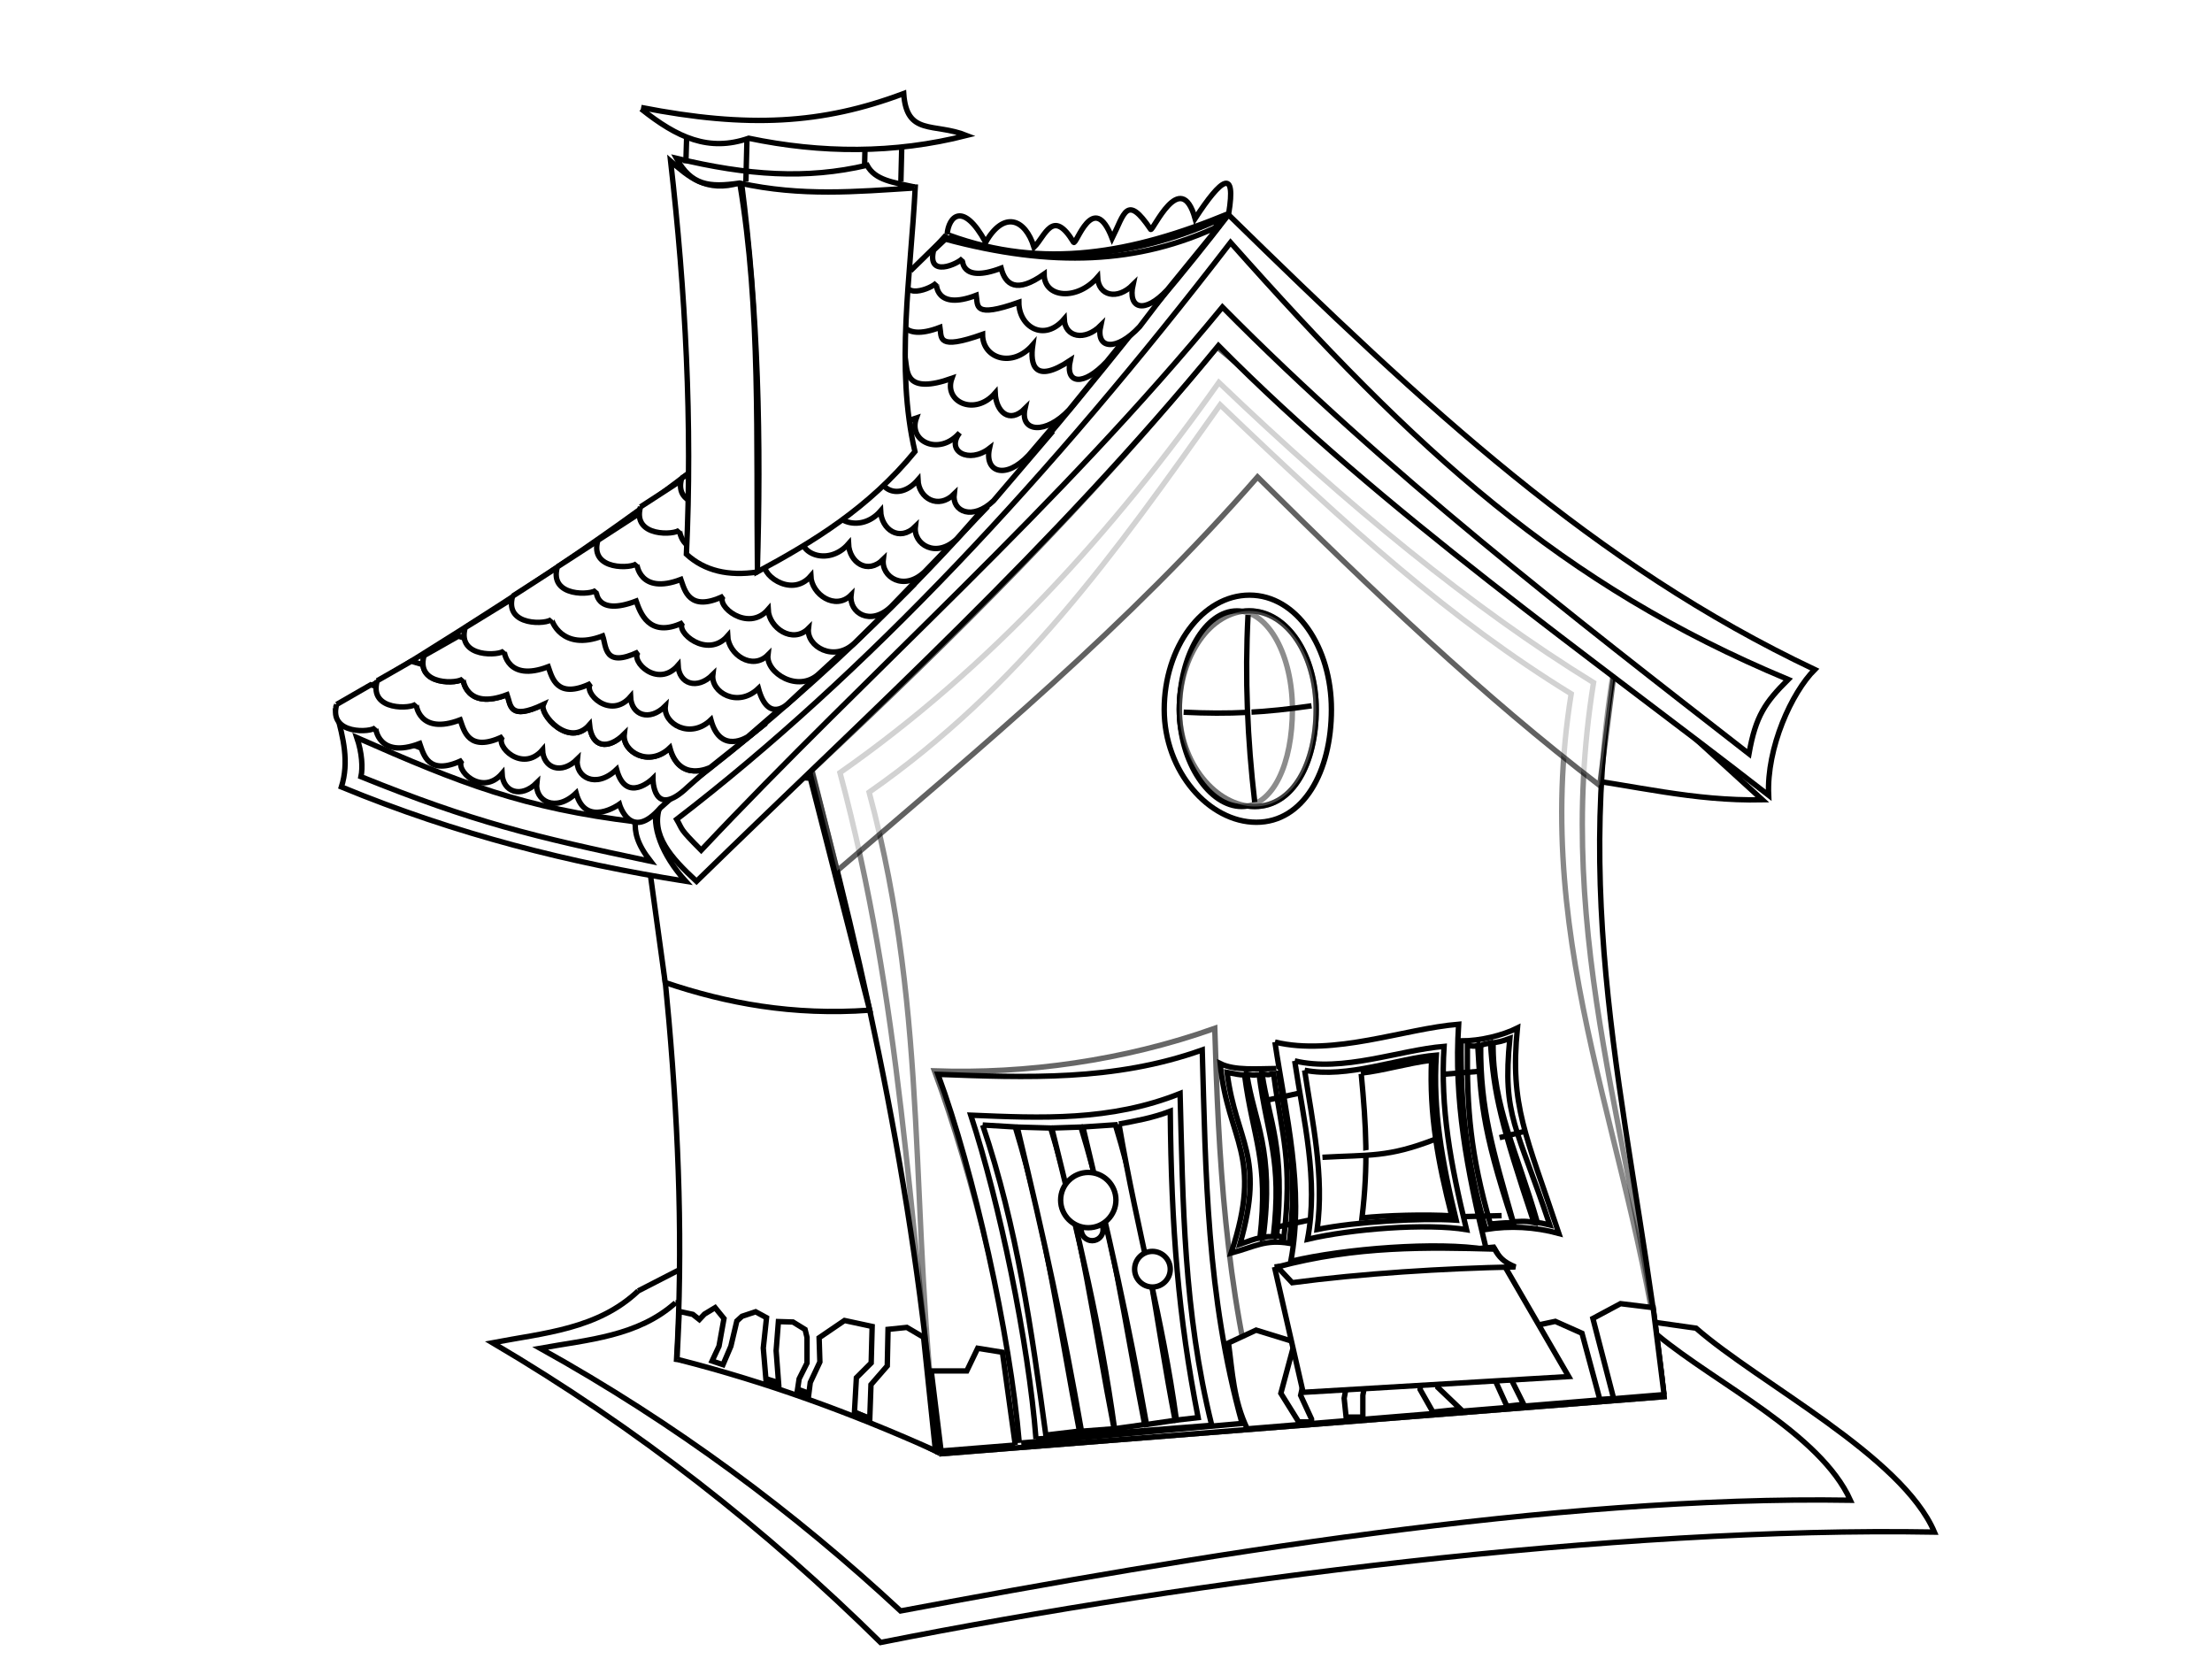 <?xml version="1.0" encoding="utf-8"?>
<!-- Generator: Adobe Illustrator 18.1.1, SVG Export Plug-In . SVG Version: 6.00 Build 0)  -->
<svg version="1.1" id="Layer_1" xmlns="http://www.w3.org/2000/svg" xmlns:xlink="http://www.w3.org/1999/xlink" x="0px" y="0px"
	 viewBox="0 0 2048 1536" enable-background="new 0 0 2048 1536" xml:space="preserve">
<filter  id="g">
	<feGaussianBlur  stdDeviation="3.428"></feGaussianBlur>
</filter>
<g>
	<path fill="#FFFFFF" stroke="#000000" stroke-width="5" d="M1631.7,740.5c-64.3,1.3-117.7-13.3-183.4-21.7l6.5-139.6L1631.7,740.5
		L1631.7,740.5z"/>
	<path fill="#FFFFFF" stroke="#000000" stroke-width="5" d="M590.9,1195.2c-37.6,35.6-87.3,38.9-134.9,48
		c134.8,79.4,253.3,173,359.3,277.5c292.4-58.1,680.8-107.4,975.7-102.2c-30.1-70.7-161.9-137.4-220.7-188.8L750,1113.4
		L590.9,1195.2"/>
	<path fill="#FFFFFF" stroke="#000000" stroke-width="5" d="M625.4,1206.2c-34.9,31.2-81.1,34.1-125.3,42.1
		c125.2,69.6,235.3,151.7,333.7,243.2c271.5-50.9,605.5-107,879.4-102.5c-28-62-123.6-107.5-178.2-152.6L625.4,1206.2"/>
	<path fill="#FFFFFF" stroke="#000000" stroke-width="5" d="M869.6,1346.1l671.1-53c-24-226.8-85.9-428.6-47.2-668.8l-371.5-323.2
		L750.4,710.2c57.1,213,90.4,413.2,118.3,635.9"/>
	<g opacity="0.467" filter="url(#g)" enable-background="new    ">
		<path fill="#FFFFFF" d="M869.6,1346.1l671.1-53c-24-226.8-104-420.9-65.3-661.1c-112-68.9-228.1-164.2-346.9-277.9
			c-98.4,139-211.2,263.5-350.8,361.3c57.1,213,63.2,408,91.1,630.8"/>
		<path fill="none" stroke="#000000" stroke-width="5" d="M869.6,1346.1l671.1-53c-24-226.8-104-420.9-65.3-661.1
			c-112-68.9-228.1-164.2-346.9-277.9c-98.4,139-211.2,263.5-350.8,361.3c57.1,213,63.2,408,91.1,630.8"/>
	</g>
	<g opacity="0.467" filter="url(#g)" enable-background="new    ">
		<path fill="#FFFFFF" d="M869.6,1346.1l671.1-53c-24-226.8-124.7-410.5-86-650.7c-112-68.9-206.1-153.8-325-267.6
			c-98.4,139-185.3,261-325,358.7c57.1,213,36.1,389.9,64,612.6"/>
		<path fill="none" stroke="#000000" stroke-width="5" d="M869.6,1346.1l671.1-53c-24-226.8-124.7-410.5-86-650.7
			c-112-68.9-206.1-153.8-325-267.6c-98.4,139-185.3,261-325,358.7c57.1,213,36.1,389.9,64,612.6"/>
	</g>
	<path opacity="0.594" fill="#FFFFFF" stroke="#000000" stroke-width="5" stroke-miterlimit="10" enable-background="new    " d="
		M948,1336l220.3-20.3c-34.1-122-40.2-247.1-43.6-363.6c-84.2,29.9-175.3,42.4-259.5,39.4c34.3,92.1,72.1,241.3,80.9,344.6"/>
	<path fill="#FFFFFF" stroke="#000000" stroke-width="5" d="M945.5,1336l204.5-18.1c-33.1-119-33.6-232.2-36.9-345.8
		c-81.6,29.1-163.1,25.6-244.7,22.6c33.2,89.8,66.7,240.4,75.3,341.2"/>
	<path fill="#FFFFFF" stroke="#000000" stroke-width="5" d="M1180.4,964.8c54.7,13.2,119.7-12.4,170.1-16.5
		c-4.5,70.1,7.4,133.9,25.6,208.5c-44.9-7.6-131.3-0.9-181,11C1207.8,1100.2,1190.5,1032.5,1180.4,964.8"/>
	<path fill="#FFFFFF" stroke="#000000" stroke-width="5" d="M1198.7,982.2c44.4,10.8,97.3-10.1,138.3-13.4c-3.6,57,6,109,20.8,169.7
		c-36.5-6.2-106.8-0.7-147.2,8.9C1221,1092.3,1206.9,1037.3,1198.7,982.2"/>
	<path fill="#FFFFFF" stroke="#000000" stroke-width="5" d="M1207.9,990.9c39.7,7.7,85.7-11,121.9-14c-3.2,50.5,5.3,99.1,18.4,152.8
		c-32.1-2.1-92.4,1.3-128.7,8.6C1226.2,1088.2,1215.2,1039.6,1207.9,990.9"/>
	<path fill="#FFFFFF" stroke="#000000" stroke-width="5" d="M1266.4,994.1c2.5,43.9,5.7,84.7,22.6,128.6"/>
	<path fill="#FFFFFF" stroke="#000000" stroke-width="5" stroke-miterlimit="10" d="M1260,993.6c21.3-2.4,42.4-9.1,65.4-12
		c-2.1,50.5,5.8,93.6,18.7,144.1c-23.6-1.5-61.3-0.5-83.1,1.9c5.9-48.8,3.9-84.6-0.7-133.4"/>
	<path fill="#FFFFFF" stroke="#000000" stroke-width="5" d="M1224.4,1071.5c43.9-2.5,60.5,0.3,104.3-16.7"/>
	<path fill="#FFFFFF" stroke="#000000" stroke-width="5" d="M959.2,1332.4l153.7-16.7c-26.2-105.7-22.1-192.7-24.7-293.6
		c-64.6,25.9-118.9,19.5-183.5,16.9c26.3,79.8,52.2,201.3,59.1,290.8"/>
	<path fill="#FFFFFF" stroke="#000000" stroke-width="5" d="M745.4,692.3l-165.5-64.7c31.3,211,58.4,426.2,46.5,631
		c88.8,11.2,165.3,47,240.5,85.3C849.6,1122.9,804,906.5,745.4,692.3"/>
	<path fill="#FFFFFF" stroke="#000000" stroke-width="5" stroke-miterlimit="10" d="M750.3,720.5l-161.8-10.1l27.4,199.3
		c56.7,19.2,118,30.7,189.3,25.6L750.3,720.5"/>
	<path opacity="0.621" fill="#FFFFFF" stroke="#000000" stroke-width="5" stroke-miterlimit="10" enable-background="new    " d="
		M1126.8,321.3c-116.9,142.7-244.3,269.6-375,391.8l23.3,93.1c133.7-114.7,268.8-226.7,389.2-364.6c107.7,106.9,209,203,316.8,285.7
		l12.9-100.9L1126.8,321.3"/>
	<path fill="#FFFFFF" stroke="#000000" stroke-width="5" d="M644.9,816c160.3-156.4,329.2-308.6,483.2-496
		c151.7,153.4,345,288.3,509.4,416.3c-2-44.2,21.5-95.3,42.7-116.4c-203.4-96.3-360.1-242.4-542.8-421.1
		C970.5,415.8,796.6,561.1,610.9,746.7C602.1,773.2,621.2,794.1,644.9,816L644.9,816z"/>
	<path fill="#FFFFFF" stroke="#000000" stroke-width="5" d="M1128.1,201c-94,22.6-186.5,42.8-253.4,18.1
		C712.3,404,516.9,529.6,313.7,653.3c8.6,3.4,1.4,6.4,54.7,32.7c38.4,19,197.7,60.9,242.6,60.7c239.6-177.1,375.3-362,522.7-545.6"
		/>
	<path fill="#FFFFFF" stroke="#000000" stroke-width="5" d="M608.3,746.7c-5.2,17.9,4.1,44.4,26.5,69.2
		C527.9,799,423,772.7,316.1,728.6c7.3-23.3,1.7-45.3-4.5-68.5C408.1,702.6,505,738.2,608.3,746.7"/>
	<path fill="#FFFFFF" stroke="#000000" stroke-width="5" d="M1232.7,656.9c0,57.7-25.9,104.4-69.5,104.4
		c-43.6,0-85.3-46.7-85.3-104.4c0-57.7,35.4-105.9,79-105.9S1232.7,599.3,1232.7,656.9L1232.7,656.9z"/>
	<path fill="#FFFFFF" stroke="#000000" stroke-width="5" d="M1218.6,656.8c0,49.6-21.2,89.9-56.9,89.9c-35.7,0-69.8-40.2-69.8-89.9
		c0-49.6,28.9-91.2,64.7-91.2C1192.3,565.6,1218.6,607.2,1218.6,656.8z"/>
	<path fill="#FFFFFF" stroke="#000000" stroke-width="5" d="M1196.6,656.8c0,49.6-17.5,89.9-47,89.9s-57.7-40.2-57.7-89.9
		c0-49.6,23.9-91.2,53.4-91.2C1174.8,565.6,1196.6,607.2,1196.6,656.8L1196.6,656.8z"/>
	<path opacity="0.548" fill="#FFFFFF" stroke="#000000" stroke-width="5" enable-background="new    " d="M1218.6,656.8
		c0,49.6-21.2,89.9-56.9,89.9c-35.7,0-69.8-40.2-69.8-89.9c0-49.6,28.9-91.2,64.7-91.2C1192.3,565.6,1218.6,607.2,1218.6,656.8z"/>
	<path fill="#FFFFFF" stroke="#000000" stroke-width="5" d="M1095.9,659.4c42.4,2.1,75.6,0.3,118.4-5.9"/>
	<path fill="#FFFFFF" stroke="#000000" stroke-width="5" d="M1540.7,1291.2l-10.1-80.5l-30.2-3.7l-25.6,13.7l19.2,74.1l-12.8,0.9
		l-16.5-61.3l-24.7-11l-17.4,3.7l-22.9,6.4l-1.8,41.1l12.8,25.6l-15.5,1.8l-13.7-30.2l5.5-48.5l-21.9-7.3l-25.6,4.6l-6.4,31.1
		l-1.8,32.9l21,20.1l-25.6,2.7l-11.9-21l3.7-36.6l6.4-37.5l-39.3-0.9l-13.7,24.7l-10.1,55.8v20.1h-15.5l-1.8-17.4l10.1-53.9H1217
		l-4.6,14.6l-8.2,36.6l10.1,21.9v2.7h-11.9l-16.5-26.5l12.8-47.5l-35.7-11l-25.6,11.9c3.6,26.5,4.6,53,17.4,79.5L1540.7,1291.2"/>
	<path fill="#FFFFFF" stroke="#000000" stroke-width="5" d="M940,1337.9l-11.9-85.9l-22.9-3.7l-10.1,21h-32.9l9.1,74.1L940,1337.9"
		/>
	<path fill="#FFFFFF" stroke="#000000" stroke-width="5" d="M626.8,1259l2.1-44.8l12.5,2.7l6.1,4.8l4.7-5l9.9-6l8.2,10.1l-4.6,25.6
		l-6.4,13.7l10.1,3.4l7.3-17.1l5.5-23.3l4.8-4.4l12.6-4.2l10.1,5.5l-3,28.1l2.5,29.7l11.7,3.2l-2.3-30.4l2.1-27l13.5,0.4l11.2,6.9
		l1.8,7.3v23.8l-7.3,14.6l-1.8,11.9l10.5,4.1l1.6-12.6l8.9-19l-0.7-22.4l23.5-16l25.6,5.5l-0.9,33.8l-13.7,13.7l-1.8,32l14.2,5.5
		l1.1-31.1l15.1-17.4l0.7-33.8l17.4-1.8l15.5,9.1l11,105.1c-79-35.5-156.3-63.5-237.7-84.3"/>
	<path fill="#FFFFFF" stroke="#000000" stroke-width="5" d="M876.9,217c1.4-16.6,14.6-31.1,35.7,7.3c16.6-29.3,36.5-22.1,44.8,4.6
		c10.4-10.3,17.2-36.7,36.6-4.6c2.3,3.8,18.1-49.5,35.7-3.7c11.3-22.7,13.3-41.5,35.7-8.2c1.7,2.5,27.7-57.9,41.1-10.1
		c24.6-37.7,38.1-47.1,31.1-4.6c-89.6,37.1-171.8,51.8-258.7,20.1"/>
	<path fill="#FFFFFF" stroke="#000000" stroke-width="5" d="M649.2,787.2c156.6-166.4,328.5-315.5,482.6-502.9
		c151.7,153.4,323.1,285.6,487.5,413.6c6.2-35.1,15.1-47.7,36.3-68.8c-209.7-87.4-344.2-210.8-516.3-404.6
		c-166.9,216.9-339,400.6-512.8,534.1C632.6,769,628.1,766,649.2,787.2L649.2,787.2z"/>
	<path fill="#FFFFFF" stroke="#000000" stroke-width="5" d="M588.2,759.9c-0.6,10.6,1.3,21,14.1,37.5
		C494,774.7,437.9,761,334.2,719.1c1.8-8.2,1-22.1-3.8-36.2c96.5,42.6,154.8,65.4,258.5,78"/>
	<path fill="#FFFFFF" stroke="#000000" stroke-width="5" d="M959.2,1332.4l162.7-12.8c-26.2-105.7-26.6-206.2-29.3-307.2
		c-64.6,25.9-129.2,22.8-193.8,20.1C925.1,1112.3,952.3,1242.8,959.2,1332.4"/>
	<path fill="#FFFFFF" stroke="#000000" stroke-width="5" d="M909.8,1041.6l30.2,1.8c29.3,95.8,41.1,188,59.4,281.6l-31.1,3.7
		C955.1,1232.1,941.7,1135.9,909.8,1041.6"/>
	<path fill="#FFFFFF" stroke="#000000" stroke-width="5" d="M941.3,1043.5l31.5,0.9c29.3,95.8,40.4,184.8,58.7,278.4l-30.2,2.3
		c-16.9-96.6-33.7-174.3-59.2-280.5"/>
	<path fill="#FFFFFF" stroke="#000000" stroke-width="5" d="M973.8,1044.4l27-0.9c29.3,95.8,40.7,181.9,59,275.4l-27.9,3.9
		C1018.6,1226.2,999.3,1147.8,973.8,1044.4"/>
	<path fill="#FFFFFF" stroke="#000000" stroke-width="5" d="M1001.4,1043.5l31.3-2.1c29.3,95.8,37,180,55.3,273.6l-26.5,3.9
		c-16.9-96.6-35.1-175.9-58.7-274.7"/>
	<path fill="#FFFFFF" stroke="#000000" stroke-width="5" d="M1036,1040.7c15.3-2.9,30.5-5.4,47.5-11.9c1,109.5,7.5,190.1,25.8,283.7
		l-20.1,2.3C1076,1218.2,1054.1,1146,1036,1040.7"/>
	<path fill="#FFFFFF" stroke="#000000" stroke-width="5" d="M1021.3,1138.6c0,5.6-4.5,10.1-10.1,10.1c-5.6,0-10.1-4.5-10.1-10.1
		s4.5-10.1,10.1-10.1S1021.3,1133,1021.3,1138.6z"/>
	<path fill="#FFFFFF" stroke="#000000" stroke-width="5" d="M1083.5,1175.1c0,9.1-7.4,16.5-16.5,16.5c-9.1,0-16.5-7.4-16.5-16.5
		s7.4-16.5,16.5-16.5C1076.1,1158.7,1083.5,1166,1083.5,1175.1z"/>
	<path fill="#FFFFFF" stroke="#000000" stroke-width="5" d="M311.7,652.2c-8,28.5,32.6,26.1,36.2,21.3c-0.5,0.5,2.5,29.5,40.7,14.9
		c3.5,9.8,7.6,30.6,39.4,15.5c-7.8,8.2,18,34.1,36.8,12.3c0.8,17.1,17.5,23.2,32.2,8.6c-2,16.6,17.2,27.9,36.4,9.5
		c8.9,32.7,40.1,10.3,40.1,10.3s10.2,35.6,38.1,3.2l28.4-25.2l-296.7-88.6L311.7,652.2"/>
	<path fill="#FFFFFF" stroke="#000000" stroke-width="5" d="M349.2,630.3c-8,28.5,32.6,26.1,36.2,21.3c-0.5,0.5,2.5,29.5,40.7,14.9
		c3.5,9.8,7.6,30.6,39.4,15.5c-7.8,8.2,18,34.1,36.8,12.3c0.8,17.1,17.5,23.2,32.2,8.6c-2,16.6,17.2,27.9,36.4,9.5
		c8.9,32.7,33.6,8.4,33.6,8.4s-0.1,38.8,32.3,7.8l34.3-30.4l-290.3-86L349.2,630.3"/>
	<path fill="#FFFFFF" stroke="#000000" stroke-width="5" d="M392.6,607c-8,28.5,32.6,26.1,36.2,21.3c-0.5,0.5,2.5,29.5,40.7,14.9
		c3.5,9.8,1.8,24.1,33.6,9.1c-3.9,8.9,23.8,40.6,42.7,18.7c2.1,21.6,17.5,23.2,32.2,8.6c-2,16.6,23.1,31.1,42.2,12.8
		c8.9,32.7,37.5,18.1,37.5,18.1l47.8-38.1l-281.2-83.4L392.6,607"/>
	<path fill="#FFFFFF" stroke="#000000" stroke-width="5" d="M392.6,607c-8,28.5,32.6,26.1,36.2,21.3c-0.5,0.5,2.5,29.5,40.7,14.9
		c3.5,9.8,1.8,24.1,33.6,9.1c-3.9,8.9,23.8,40.6,42.7,18.7c2.1,21.6,17.5,23.2,32.2,8.6c-2,16.6,23.1,31.1,42.2,12.8
		c8.9,32.7,37.5,18.1,37.5,18.1l47.8-38.1l-281.2-83.4L392.6,607"/>
	<path fill="#FFFFFF" stroke="#000000" stroke-width="5" d="M430.7,581.1c-8,28.5,32.6,26.1,36.2,21.3c-0.5,0.5,2.5,29.5,40.7,14.9
		c3.5,9.8,7.6,30.6,39.4,15.5c-7.8,8.2,18,34.1,36.8,12.3c0.8,17.1,17.5,23.2,32.2,8.6c-2,16.6,23.1,31.1,42.2,12.8
		c8.9,32.7,34.3,15.5,34.3,15.5l47.8-41.4l-266.4-86L430.7,581.1"/>
	<path fill="#FFFFFF" stroke="#000000" stroke-width="5" d="M474.6,552c-8,28.5,32.6,26.1,36.2,21.3c-0.5,0.5,9,30.1,47.2,15.5
		c3.5,9.8,1.1,29.9,33,14.9c-7.8,8.2,18,34.1,36.8,12.3c0.8,17.1,17.5,23.2,32.2,8.6c-2,16.6,23.1,31.1,42.2,12.8
		c8.9,32.7,27.2,14.2,27.2,14.2l49.1-45.9l-259.9-82.1L474.6,552"/>
	<path fill="#FFFFFF" stroke="#000000" stroke-width="5" d="M516,524.9c-8,28.5,32.6,26.1,36.2,21.3c-0.5,0.5-1.3,24.9,36.8,10.3
		c3.5,9.8,11.5,35.1,43.3,20c-7.8,8.2,22.5,34.1,41.4,12.3c0.8,17.1,22.7,32.2,37.3,17.6c-2,16.6,28.2,35.6,47.4,17.3l55.6-51.1
		L560,496.4L516,524.9"/>
	<path fill="#FFFFFF" stroke="#000000" stroke-width="5" d="M553.5,500.3c-8,28.5,32.6,26.1,36.2,21.3c-0.5,0.5,2.5,29.5,40.7,14.9
		c3.5,9.8,7.6,30.6,39.4,15.5c-7.8,8.2,22.5,34.1,41.4,12.3c0.8,17.1,22.7,32.2,37.3,17.6c-2,16.6,23.7,31.7,42.8,13.4l52.4-51.7
		l-246.3-71.8L553.5,500.3"/>
	<path fill="#FFFFFF" stroke="#000000" stroke-width="5" d="M593,469.3c-8,28.5,32.6,26.1,36.2,21.3c-0.5,0.5,2.5,29.5,40.7,14.9
		c3.5,9.8,7.6,30.6,39.4,15.5c-7.8,8.2,22.5,34.1,41.4,12.3c0.8,17.1,22.7,32.2,37.3,17.6c-2,16.6,17.9,29.1,37,10.8l53.7-55.6
		l-241.8-65.3L593,469.3"/>
	<path fill="#FFFFFF" stroke="#000000" stroke-width="5" d="M631.1,442.8c-8,28.5,32.6,26.1,36.2,21.3c-0.5,0.5-1.3,25.6,36.8,11
		c3.5,9.8,6.9,30.6,38.8,15.5c-7.8,21.8,23.8,34.7,42.7,12.9c0.8,17.1,17.5,29,32.2,14.4c-2,16.6,19.2,29.8,38.3,11.5l55.6-57.5
		l-236.6-57.5L631.1,442.8"/>
	<path fill="#FFFFFF" stroke="#000000" stroke-width="5" d="M664.7,418.2c-8,28.5,28.8,20.3,32.3,15.5c-0.5,0.5-1.3,25.6,36.8,11
		c3.5,9.8,6.9,30.6,38.8,15.5c-7.8,21.8,23.8,34.7,42.7,12.9c0.8,17.1,17.5,29,32.2,14.4c-2,16.6,19.2,29.8,38.3,11.5l53-60.1
		l-231.4-52.4l-43.3,31"/>
	<path fill="#FFFFFF" stroke="#000000" stroke-width="5" d="M707.7,387.4c-8,28.5,28.8,20.3,32.3,15.5c-0.5,0.5-1.3,25.6,36.8,11
		c3.5,9.8,6.9,30.6,38.8,15.5c-7.8,21.8,15.4,36.7,34.3,14.9c0.8,17.1,18.8,27.7,33.5,13.1c-2,16.6,17.2,24.6,36.4,6.3l52.4-61.4
		l-221.7-46.5l-43.3,31"/>
	<path fill="#FFFFFF" stroke="#000000" stroke-width="5" d="M740.4,345.1c-8,28.5,28.8,20.3,32.3,15.5c-0.5,0.5-5.2,25.6,33,11
		c1.6,9.8,0.2,30.6,42.7,15.5c-7.8,21.8,21.3,35.4,40.1,13.6c-13.2,17.1,8.7,29,27.6,14.4c-4.9,22.2,14.9,29.3,36.4,6.3l52.4-61.4
		L783,313.5l-43.3,31"/>
	<path fill="#FFFFFF" stroke="#000000" stroke-width="5" d="M773.3,308.3c-8,28.5,28.8,20.3,32.3,15.5c-0.5,0.5-5.2,25.6,33,11
		c1.6,9.8,0.2,30.6,42.7,15.5c-7.8,21.8,21.3,35.4,40.1,13.6c0.8,17.1,13,29,27.6,14.4c-4.9,22.2,19.4,24.1,40.9,1.1l47.8-58.8
		l-228.9-36.8l-36.2,23.9"/>
	<path fill="#FFFFFF" stroke="#000000" stroke-width="5" d="M805.7,279.2c-8,28.5,24.2,17,27.8,12.3c-0.5,0.5-1.3,26.2,36.8,11.6
		c1.6,9.8-3,21.5,39.4,6.5c0,22.4,27.7,31.5,46.5,9.7c-2.7,18.5,1.4,36.5,34.7,14.4c-4.9,22.2,12.3,24.1,33.8,1.1l47.8-58.8
		l-232.1-23.3L807,277.9"/>
	<path fill="#FFFFFF" stroke="#000000" stroke-width="5" d="M839.3,252.1c-8,28.5,24.2,14.5,27.8,9.7c-0.5,0.5-1.3,26.2,36.8,11.6
		c1.6,9.8-3,21.5,39.4,6.5c0,22.4,23.2,37.3,42,15.5c0.8,17.1,19.1,20.6,33.8,6c-4.9,22.2,14.6,24.1,36,1.1l76.9-100.9
		c-75,35.4-159.5,46-258.6,19.4l-30.4,29.7"/>
	<path fill="#FFFFFF" stroke="#000000" stroke-width="5" d="M701.1,529.5c52.3-28.1,103.3-59.3,146-111.4
		c-18.2-78-3.9-162.4,0.3-244.9l-160.9-4.3C702.2,289.1,704.8,409.3,701.1,529.5L701.1,529.5z"/>
	<path fill="#FFFFFF" stroke="#000000" stroke-width="5" d="M701.3,529.6c-26.7,4-48.9-1-65.8-16.5c5.7-121.3-0.8-242.6-14.6-363.9
		c16.7,14.4,33,29.4,64,20.1C704.5,286,700,408.5,701.3,529.6"/>
	<path fill="#FFFFFF" stroke="#000000" stroke-width="5" d="M846.7,173.1c-19.5-4.2-36.6-6.2-43.9-20.1
		c-56.2,13.2-110.7,9.4-176.5-6.4c13.7,25,30.2,27.1,58.5,22.9c57.2,12.6,108.2,7.9,160.9,4.6"/>
	<path fill="#FFFFFF" stroke="#000000" stroke-width="5" d="M864.8,230.1c-8,28.5,22.9,13.8,26.5,9.1c-0.5,0.5-2.6,23.6,35.6,9.1
		c3.9,15.2,14.1,23.8,39.8,5.5c0,22.4,30.6,24.7,49.5,2.9c0.8,17.1,18.1,21.6,32.8,6.9c-4.9,22.2,10.4,27.7,31.8,4.7l48.2-59.2
		c-75,35.4-154.7,38.9-253.7,12.3l-10.3,9.7"/>
	<path fill="#FFFFFF" stroke="#000000" stroke-width="5" stroke-miterlimit="10" d="M1180,1173l26.5,116.1l245.9-14.6l-69.5-119.8
		L1180,1173"/>
	<path fill="#FFFFFF" stroke="#000000" stroke-width="5" d="M1182.7,1173c73.1-19.7,139.9-18.2,201.1-16.5c3.9,6.9,8,12,19.2,16.5
		c-66.4,1.3-142.6,6.1-206.6,14.6L1182.7,1173"/>
	<path fill="#FFFFFF" stroke="#000000" stroke-width="5" d="M1352.8,963.7c17.9,0.1,38.7-5.2,52.1-11.9c-7.1,72.4,8,98.9,38.4,190.2
		c-22.6-6.1-45.1-7.3-67.7-3.7C1357.2,1073.3,1352.2,1022.9,1352.8,963.7L1352.8,963.7z"/>
	<path fill="#FFFFFF" stroke="#000000" stroke-width="5" d="M1181.8,989.3c-17.9,0.1-38.7,2.1-52.1-4.6
		c7.1,72.4,40.5,84.2,10.1,175.5c22.6-6.1,31.4-12.8,53.9-9.1c8.4-72.3-2.2-100.8-10.1-160"/>
	<path fill="#FFFFFF" stroke="#000000" stroke-width="5" d="M1382.4,965.5c7-1.3,6.7-0.9,15.5-4.1c-7.1,72.4,6.6,81.5,37,172.8
		c-9.1-2.1-7.3-1.8-11.5-2.3C1404.9,1066.9,1381.8,1024.7,1382.4,965.5L1382.4,965.5z"/>
	<path fill="#FFFFFF" stroke="#000000" stroke-width="5" d="M1370.9,968c4-1.5,0.7-0.6,9.1-2.5c3,47.7,9.8,75.1,40.2,166.4
		c-9.1-2.1-15-0.5-19.3-0.9C1382.5,1066,1370.4,1027.2,1370.9,968L1370.9,968z"/>
	<path fill="#FFFFFF" stroke="#000000" stroke-width="5" d="M1358.6,968.2c3.3-0.2,6.7,1.2,9.6-0.5c3,47.7,2.3,73.3,32.7,164.6
		c-9.8-0.7-16.9,1.1-21.1,0.7C1361.3,1068,1358.1,1027.5,1358.6,968.2L1358.6,968.2z"/>
	<path fill="#FFFFFF" stroke="#000000" stroke-width="5" d="M1335.4,994.7l32.9-2.7"/>
	<path fill="#FFFFFF" stroke="#000000" stroke-width="5" d="M1354.6,1126.4l35.7-0.9"/>
	<path fill="#FFFFFF" stroke="#000000" stroke-width="5" d="M1152.3,995.3c-5.8-0.2-6.7-0.7-16.2-2.4c8.2,64.6,35.7,76,11.9,159.1
		c6.6-2.2,14.2-5.5,18.5-5.7C1174.9,1074,1160.1,1054.6,1152.3,995.3L1152.3,995.3z"/>
	<path fill="#FFFFFF" stroke="#000000" stroke-width="5" d="M1165.8,995.1c-5.8-0.2-1.9,1.1-11.4-0.6c6.6,44.3,25.8,69.6,15.1,151.5
		c3.8-1.5,5.1-0.9,9.4-1.1C1187.2,1072.6,1173.6,1054.3,1165.8,995.1L1165.8,995.1z"/>
	<path fill="#FFFFFF" stroke="#000000" stroke-width="5" d="M1179.2,994.4c-5.8-0.2-1.2,1.5-10.7-0.1c6.6,44.3,21.7,68.2,13.5,150.4
		c3.8-1.5,2.4,1.8,6.6,1.6C1197,1074,1187.1,1053.6,1179.2,994.4L1179.2,994.4z"/>
	<path fill="#FFFFFF" stroke="#000000" stroke-width="5" d="M1179.4,1136.7l32.3-7"/>
	<path fill="#FFFFFF" stroke="#000000" stroke-width="5" d="M1172.1,1018.8l32.3-7"/>
	<path fill="#FFFFFF" stroke="#000000" stroke-width="5" d="M1033.2,1111.1c0,14.1-11.5,25.6-25.6,25.6c-14.1,0-25.6-11.5-25.6-25.6
		c0-14.1,11.5-25.6,25.6-25.6C1021.8,1085.5,1033.2,1097,1033.2,1111.1z"/>
	<path fill="#FFFFFF" stroke="#000000" stroke-width="5" d="M1388.4,1053.3l21.9-5.5"/>
	<path fill="#FFFFFF" stroke="#000000" stroke-width="5" d="M691.9,116.3l-1.3,51.7"/>
	<path fill="#FFFFFF" stroke="#000000" stroke-width="5" d="M636.3,108.5l-1.3,42.7"/>
	<path fill="#FFFFFF" stroke="#000000" stroke-width="5" d="M801.8,100.8l-1.3,51.7"/>
	<path fill="#FFFFFF" stroke="#000000" stroke-width="5" d="M835.4,116.3l-1.3,51.7"/>
	<path fill="#FFFFFF" stroke="#000000" stroke-width="5" d="M593.6,99.5c99.1,19.4,167.8,15.4,243.1-12.9
		c2.7,39.5,27.9,26.8,58.2,38.8c-67.2,17.1-134.5,16.6-201.7,2.6c-36.9,12.8-66-0.4-99.6-27.2"/>
	<path fill="#FFFFFF" stroke="#000000" stroke-width="5" d="M1155.5,569.4c-3,58.8-0.6,114.4,6.2,173.3"/>
</g>
</svg>
